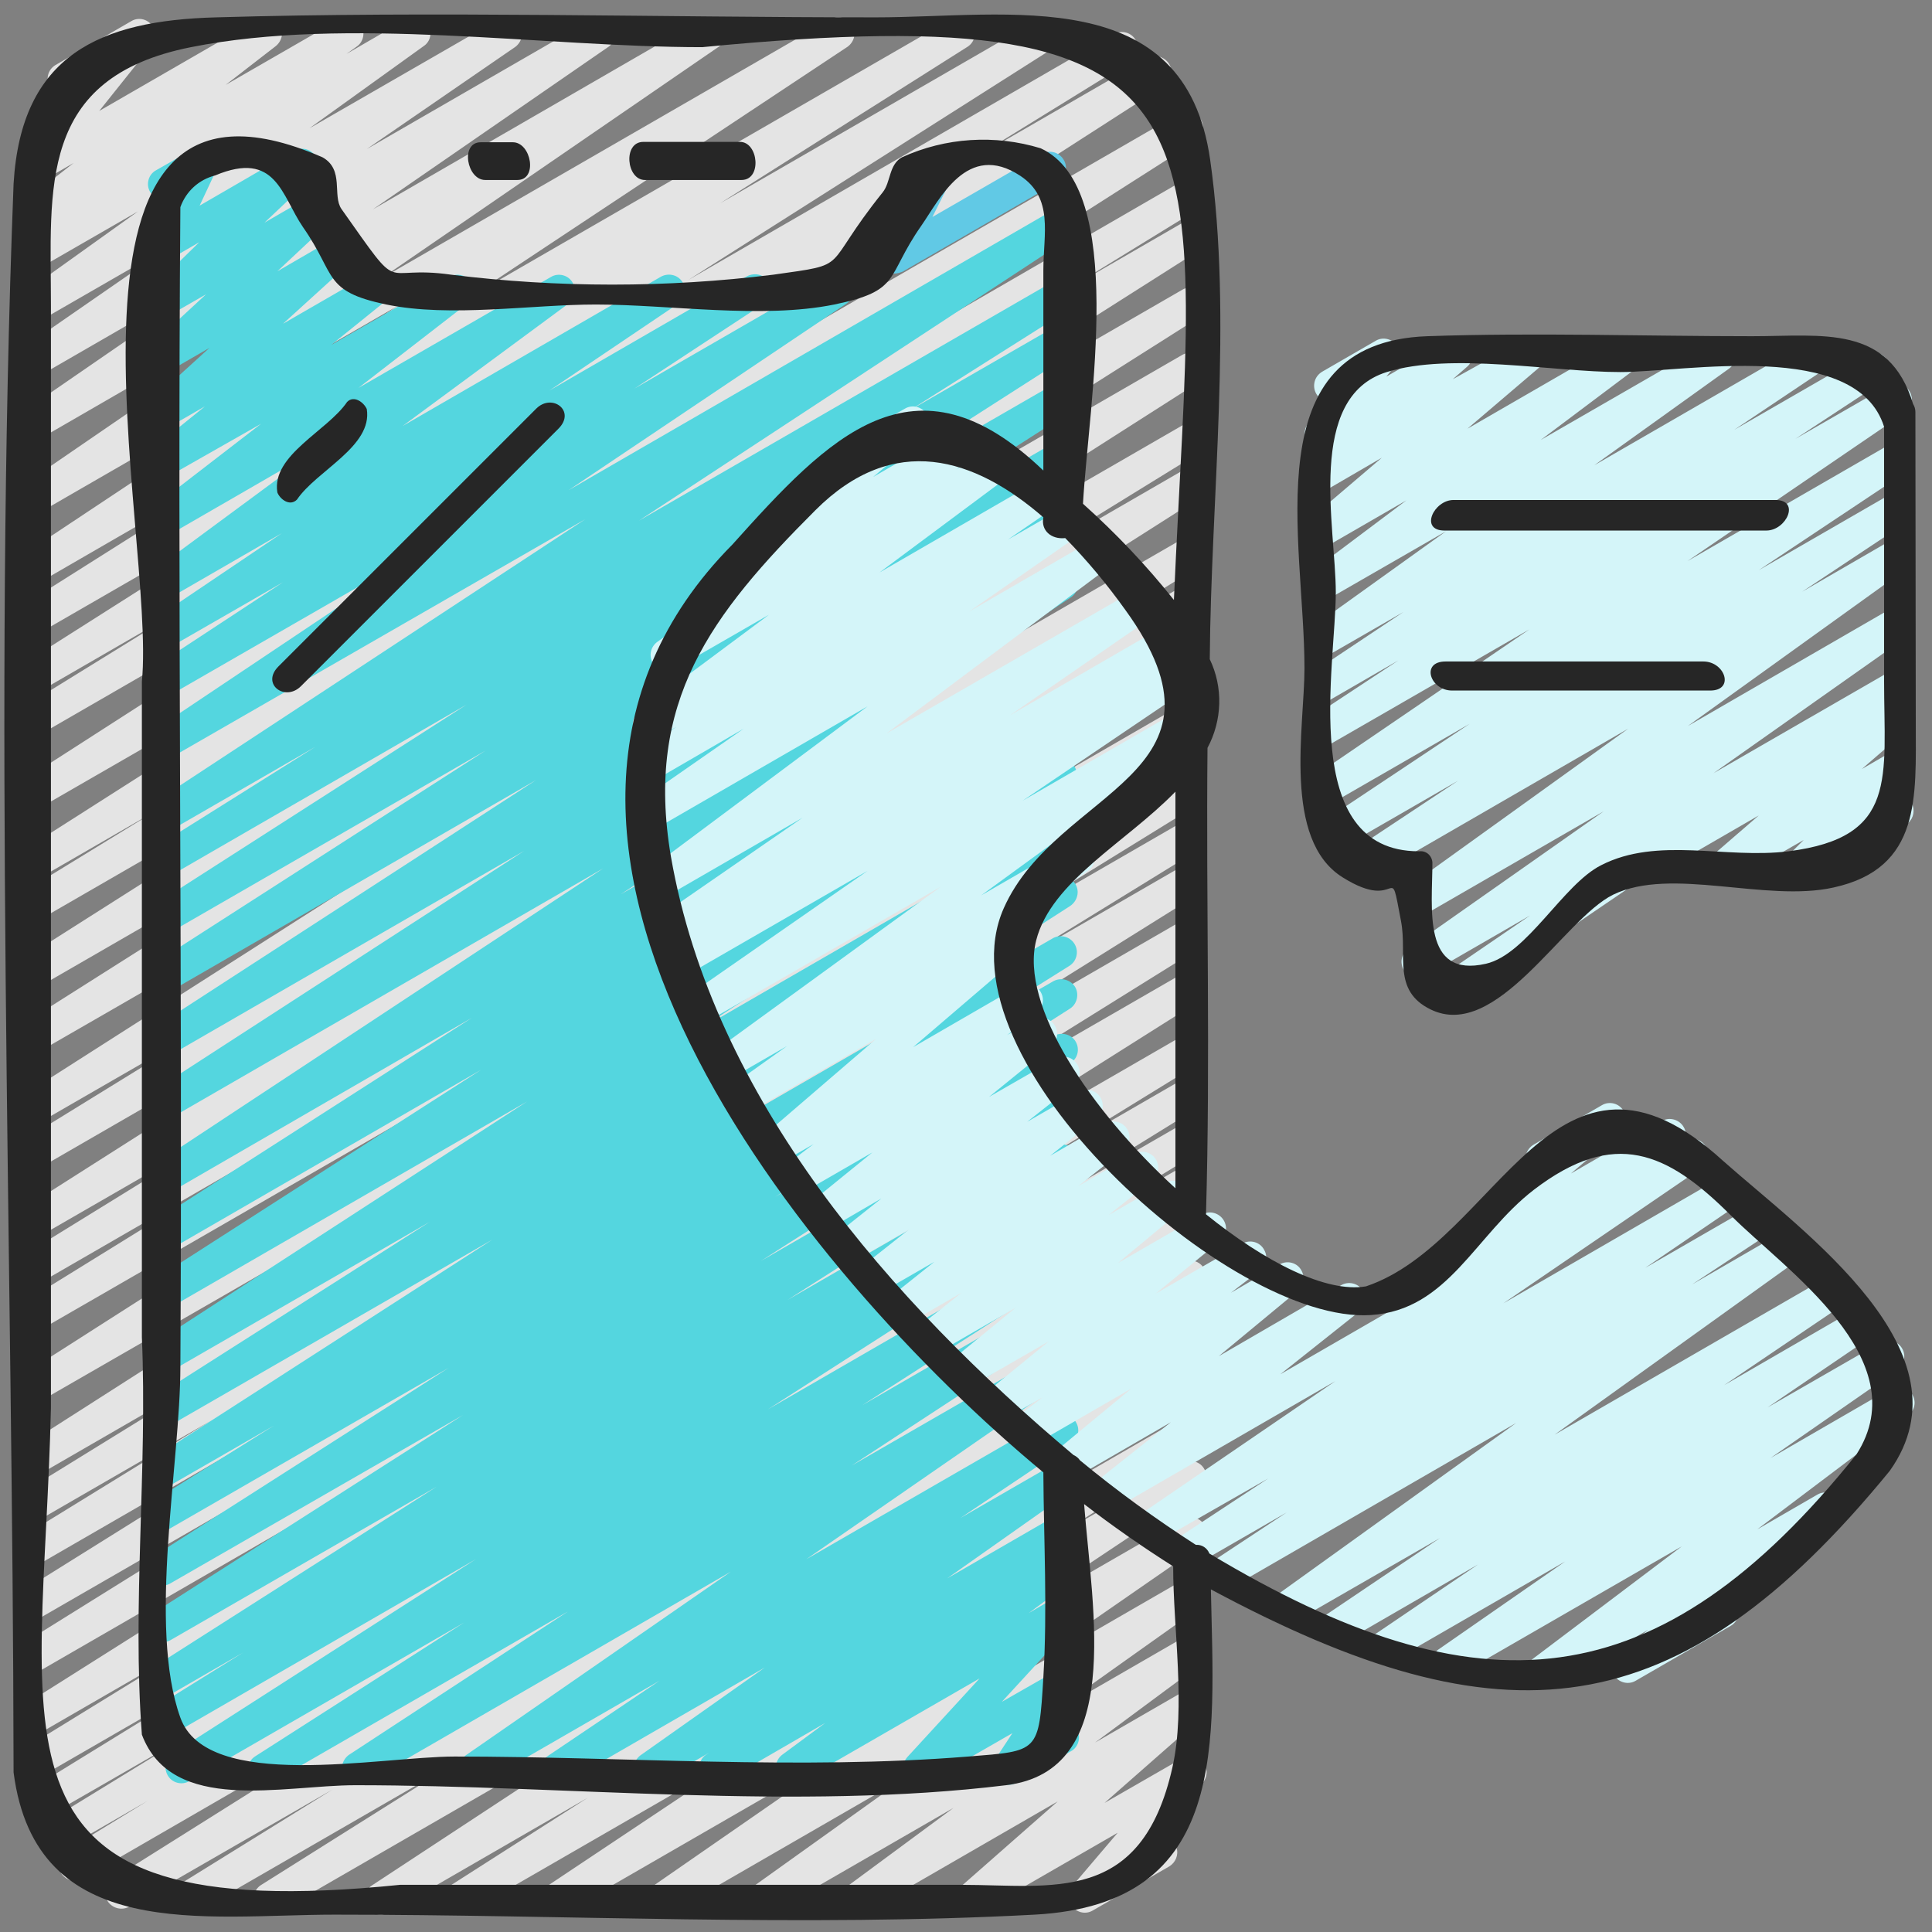 <?xml version="1.0" encoding="utf-8"?>
<!-- Generator: Adobe Illustrator 24.0.0, SVG Export Plug-In . SVG Version: 6.00 Build 0)  -->
<svg version="1.1" id="Icons" xmlns="http://www.w3.org/2000/svg" xmlns:xlink="http://www.w3.org/1999/xlink" x="0px" y="0px"
	 viewBox="0 0 512 512" style="enable-background:new 0 0 512 512;" xml:space="preserve">
<rect x="0" y="0" width="512" height="512" fill="#808080" stroke="none"/>
<style type="text/css">
	.st0{fill:#E4E4E4;}
	.st1{fill:#61C9E5;}
	.st2{fill:#54D6DF;}
	.st3{fill:#D4F5F9;}
	.st4{fill:#262626;}
</style>
<path class="st0" d="M121.8,507.5c-2.4,0-4.3-1.9-4.3-4.3c0-1.5,0.7-2.8,2-3.6l36.3-23.2L103,506.9c-2.1,1.1-4.7,0.4-5.8-1.7
	c-1-1.9-0.5-4.3,1.3-5.5l90.7-59.6L73.5,506.9c-2.1,1.1-4.7,0.3-5.8-1.8c-1-1.9-0.4-4.3,1.4-5.5l51.5-32.4l-68.8,39.7
	c-2.1,1.1-4.7,0.3-5.8-1.8c-1-1.9-0.4-4.3,1.4-5.6l40.8-25.3l-53.8,31c-2,1.2-4.6,0.6-5.9-1.4c-1.2-2-0.6-4.6,1.4-5.9l92.6-58.2
	L21.9,497.9c-2.1,1.1-4.7,0.4-5.8-1.7c-1.1-2-0.5-4.4,1.4-5.7l21.7-13.3l-23.2,13.4c-2,1.2-4.6,0.5-5.8-1.5c-1.2-2-0.5-4.6,1.5-5.8
	l37.5-23l-37,21.3c-2.1,1.1-4.7,0.2-5.7-1.9c-1-1.9-0.4-4.2,1.4-5.4L55.5,445l-44.5,25.7c-2.1,1.1-4.7,0.4-5.8-1.7
	c-1.1-2-0.5-4.4,1.4-5.7l46-28.3l-41.7,24.1c-2.1,1.2-4.7,0.4-5.8-1.6c-1.1-2-0.5-4.4,1.4-5.7L130,373.8L10.9,442.6
	c-2.1,1.1-4.7,0.4-5.8-1.7c-1.1-2-0.5-4.4,1.4-5.6l90.9-56.6l-86.5,49.9c-2.1,1.1-4.7,0.4-5.8-1.7c-1.1-2-0.5-4.4,1.4-5.6l97.5-60.9
	l-93.1,53.8c-2.1,1.1-4.7,0.3-5.8-1.8c-1-1.9-0.4-4.3,1.4-5.5l49.4-30.4l-45,26c-2,1.2-4.6,0.5-5.8-1.5c-1.2-2-0.5-4.6,1.5-5.8
	l57.2-35.3l-52.8,30.5c-2.1,1.1-4.7,0.3-5.8-1.7c-1-1.9-0.4-4.3,1.3-5.5l148.7-95.1L10.9,371.2c-2.1,1.1-4.7,0.4-5.8-1.6
	c-1.1-2-0.5-4.4,1.4-5.6l146.8-93.8L10.9,352.3c-2.1,1.1-4.7,0.4-5.8-1.7c-1.1-2-0.4-4.4,1.4-5.6l65-40.2l-60.6,35
	c-2.1,1.1-4.7,0.4-5.8-1.7c-1.1-2-0.4-4.4,1.4-5.6l63.7-39.3l-59.3,34.2c-2.1,1.1-4.7,0.4-5.8-1.7c-1-1.9-0.5-4.3,1.4-5.6l140-89.1
	L10.9,309.3c-2.1,1.1-4.7,0.4-5.8-1.7c-1.1-2-0.4-4.4,1.4-5.6l56.3-34.7l-52,30c-2.1,1.1-4.7,0.4-5.8-1.6c-1.1-2-0.5-4.4,1.4-5.6
	l146.1-93.3L10.9,278.4c-2.1,1.1-4.7,0.4-5.8-1.7c-1.1-1.9-0.5-4.4,1.4-5.6l131-83L10.9,261.2c-2.1,1.1-4.7,0.3-5.8-1.8
	c-1-1.9-0.4-4.3,1.4-5.5l135.7-86.2L10.9,243.5c-2.1,1.1-4.7,0.3-5.8-1.8c-1-1.9-0.4-4.3,1.4-5.5L41.1,215l-30.1,17.4
	c-2.1,1.1-4.7,0.4-5.8-1.7c-1-1.9-0.5-4.3,1.4-5.6l142.7-91L10.9,213.9c-2.1,1.1-4.7,0.4-5.8-1.7c-1.1-1.9-0.5-4.4,1.4-5.6
	l146.7-94.3L10.9,194.5c-2.1,1.1-4.7,0.4-5.8-1.7c-1.1-2-0.4-4.4,1.4-5.6l42.1-26L10.9,183c-2.1,1.1-4.7,0.3-5.8-1.8
	c-1-1.9-0.4-4.3,1.4-5.5l97.3-61.8l-92.9,53.6c-2,1.2-4.6,0.6-5.9-1.4s-0.6-4.6,1.4-5.9l0,0l65.7-41.5l-61.2,35.4
	c-2,1.2-4.6,0.5-5.8-1.6c-1.1-2-0.5-4.5,1.3-5.7l99.1-65.8l-94.6,54.6c-2.1,1.1-4.7,0.4-5.8-1.7c-1-1.9-0.5-4.3,1.2-5.5L96,66.9
	l-85.1,49.2c-2.1,1.2-4.7,0.4-5.8-1.6c-1.1-1.9-0.5-4.3,1.3-5.6l62.6-43.1l-58,33.5c-2.1,1.2-4.7,0.4-5.8-1.6
	C4,95.6,4.6,93.2,6.4,92l39.3-27.2l-34.7,20c-2,1.3-4.6,0.7-5.9-1.3c-1.3-2-0.7-4.6,1.3-5.9L36.6,56L10.9,70.8
	c-2,1.2-4.7,0.5-5.8-1.6c-1.1-1.9-0.6-4.3,1.3-5.6l3.8-2.6c-2.2,0.7-4.6-0.5-5.4-2.7c-0.6-1.7,0-3.6,1.4-4.7l13.3-10.4l-8.5,4.9
	c-2,1.2-4.7,0.5-5.8-1.6c-0.9-1.5-0.7-3.4,0.4-4.8l13.9-17.4l-0.6,0.4c-2.1,1.1-4.7,0.3-5.8-1.8c-1-2-0.4-4.4,1.5-5.6L34.8,5.6
	c2-1.2,4.6-0.5,5.8,1.6c0.9,1.5,0.7,3.4-0.4,4.8L26.3,29.4L68.4,5.1c2-1.2,4.7-0.4,5.8,1.6c1,1.8,0.6,4.1-1.1,5.5L59.8,22.5L90,5.1
	c2.1-1.1,4.7-0.4,5.8,1.7c1,1.9,0.5,4.3-1.2,5.5l-2.8,2l15.9-9.2c2.1-1.2,4.7-0.4,5.8,1.6c1.1,1.9,0.6,4.3-1.2,5.5L82,34l50-28.8
	c2.1-1.1,4.7-0.3,5.8,1.8c1,1.8,0.5,4.1-1.2,5.4L97.2,39.5l59.6-34.4c2.1-1.1,4.7-0.4,5.8,1.7c1,1.9,0.5,4.2-1.2,5.5L98.8,55.5
	L186,5.1c2.1-1.1,4.7-0.4,5.8,1.7c1,1.9,0.5,4.3-1.2,5.5l-89.7,61.6L220.1,5.1c2.1-1.1,4.7-0.4,5.8,1.7c1.1,1.9,0.5,4.3-1.3,5.6
	l-99.1,65.7l126.5-73c2.1-1.1,4.7-0.4,5.8,1.7c1.1,1.9,0.5,4.4-1.4,5.6l-65.6,41.5l84.5-48.8c2.1-1.1,4.7-0.4,5.8,1.7
	c1,1.9,0.5,4.3-1.4,5.6l-97.3,61.8L295.2,9c2.1-1.1,4.7-0.4,5.8,1.7c1.1,2,0.4,4.4-1.4,5.6l-42.3,26.1l46.6-26.9
	c2-1.2,4.6-0.6,5.9,1.4s0.6,4.6-1.4,5.9l0,0l-146.6,94.3l150.5-86.9c2-1.2,4.6-0.6,5.9,1.4c1.2,2,0.6,4.6-1.4,5.9l-142.6,91
	L313.3,48c2.1-1.1,4.7-0.3,5.8,1.8c1,1.9,0.4,4.3-1.4,5.5l-34.5,21.2l30.1-17.4c2.1-1.1,4.7-0.3,5.8,1.8c1,1.9,0.4,4.3-1.4,5.5
	l-135.7,86.2l131.3-75.8c2-1.2,4.6-0.6,5.9,1.4c1.2,2,0.6,4.6-1.4,5.9l-131,83l126.6-73.1c2.1-1.1,4.7-0.4,5.8,1.6
	c1.1,2,0.5,4.4-1.4,5.6l-146.1,93.3l141.7-81.8c2.1-1.1,4.7-0.4,5.8,1.7c1.1,2,0.4,4.4-1.4,5.6l-56.3,34.7l51.9-30
	c2.1-1.1,4.7-0.4,5.8,1.7c1,1.9,0.5,4.3-1.4,5.6l-140,89.1l135.6-78.3c2.1-1.1,4.7-0.4,5.8,1.7c1.1,2,0.4,4.4-1.4,5.6L254,189.6
	l59.3-34.2c2.1-1.1,4.7-0.4,5.8,1.7c1.1,2,0.4,4.4-1.4,5.6l-65,40.2l60.6-35c2.1-1.1,4.7-0.3,5.8,1.7c1,1.9,0.4,4.3-1.3,5.5
	L171,268.9l142.3-82.2c2.1-1.1,4.7-0.3,5.8,1.7c1,1.9,0.4,4.3-1.3,5.5l-148.7,95.1l144.3-83.3c2.1-1.1,4.7-0.4,5.8,1.7
	c1.1,2,0.4,4.4-1.4,5.6l-57.2,35.3l52.8-30.5c2.1-1.1,4.7-0.3,5.8,1.8c1,1.9,0.4,4.3-1.4,5.5l-49.4,30.4l45-26
	c2.1-1.1,4.7-0.3,5.8,1.8c1,1.9,0.4,4.3-1.4,5.5l-97.5,60.9l93.1-53.8c2-1.2,4.6-0.6,5.9,1.5c1.2,2,0.6,4.6-1.5,5.9l-90.9,56.6
	l86.5-49.9c2.1-1.1,4.7-0.3,5.8,1.8c1,1.9,0.4,4.3-1.4,5.5l-123.5,78l119.1-68.8c2.1-1.1,4.7-0.3,5.8,1.8c1,1.9,0.4,4.3-1.4,5.5
	l-46,28.3l41.7-24.1c2.1-1.1,4.7-0.3,5.8,1.8c1,1.9,0.4,4.3-1.4,5.5L270,322.9l43.3-25c2.1-1.1,4.7-0.4,5.8,1.7
	c1.1,2,0.5,4.4-1.4,5.7l-37.5,23l33.1-19.1c2.1-1.1,4.7-0.4,5.8,1.7c1.1,2,0.5,4.4-1.4,5.7l-22,13.5l17.6-10.1
	c2.1-1.1,4.7-0.3,5.8,1.8c1,1.9,0.4,4.3-1.4,5.5l-92.5,58.1l88.1-50.8c2.1-1.2,4.7-0.4,5.8,1.6c1.1,2,0.5,4.5-1.4,5.7l-40.9,25.4
	l36.5-21.1c2.1-1.1,4.7-0.3,5.8,1.8c1,1.9,0.4,4.3-1.4,5.5l-51.5,32.4l47.1-27.2c2.1-1.1,4.7-0.4,5.8,1.7c1,1.9,0.5,4.3-1.3,5.5
	l-90.7,59.6l86.2-49.8c2.1-1.1,4.7-0.3,5.8,1.7c1,1.9,0.4,4.3-1.3,5.5l-36.2,23.2l31.8-18.4c2.1-1.1,4.7-0.4,5.8,1.7
	c1,1.9,0.5,4.3-1.3,5.5l-56.7,37.8l52.2-30.1c2.1-1.1,4.7-0.4,5.8,1.6c1.1,1.9,0.5,4.3-1.2,5.6l-55,38.1l50.4-29.1
	c2-1.2,4.7-0.5,5.8,1.6c1.1,1.9,0.6,4.3-1.2,5.6L277.2,455l36.2-20.9c2-1.2,4.7-0.5,5.8,1.6c1.1,1.9,0.6,4.3-1.2,5.5l-27.8,20.6
	l23.2-13.4c2-1.2,4.7-0.5,5.8,1.6c1,1.8,0.6,4-0.9,5.3l-25.6,22.5l20.7-11.9c2-1.2,4.6-0.5,5.8,1.6c0.9,1.6,0.7,3.5-0.4,4.9
	l-12.3,14.4c2.3-0.7,4.6,0.6,5.3,2.9c0.6,1.9-0.3,3.9-1.9,4.9l-20.3,11.7c-2,1.2-4.6,0.5-5.8-1.6c-0.9-1.6-0.7-3.5,0.4-4.9l12-14.1
	l-36.6,21.1c-2,1.2-4.7,0.5-5.8-1.6c-1-1.8-0.6-4,0.9-5.3l25.6-22.5l-50.9,29.4c-2,1.2-4.7,0.5-5.8-1.6c-1.1-1.9-0.6-4.3,1.2-5.5
	l27.9-20.6l-48,27.7c-2.1,1.1-4.7,0.4-5.8-1.7c-1-1.9-0.5-4.2,1.2-5.5l40.7-29.1l-62.7,36.2c-2.1,1.1-4.7,0.4-5.8-1.6
	c-1.1-1.9-0.5-4.3,1.2-5.6l55-38.1l-78.5,45.3c-2.1,1.1-4.7,0.4-5.8-1.7c-1-1.9-0.5-4.3,1.3-5.5l56.7-37.8l-78,45
	C123.3,507.3,122.6,507.5,121.8,507.5z"/>
<path class="st1" d="M236.9,72.5c-2.4,0-4.3-1.9-4.3-4.3c0-0.7,0.2-1.3,0.5-1.9l6.7-13.4c-1.5-0.1-3-0.9-3.8-2.1
	c-1.2-2-0.5-4.6,1.6-5.8l9.9-5.7c2-1.2,4.6-0.5,5.8,1.5c0.7,1.3,0.8,2.8,0.1,4.1l-6.3,12.6l28.8-16.6c2-1.3,4.6-0.7,5.9,1.3
	c1.3,2,0.7,4.6-1.3,5.9c-0.1,0.1-0.2,0.1-0.3,0.2l-41,23.7C238.4,72.3,237.7,72.5,236.9,72.5z"/>
<path class="st2" d="M70,473.3c-2.4,0-4.3-1.9-4.3-4.3c0-1.5,0.7-2.8,2-3.6l55.3-35.4l-72.8,42c-2,1.2-4.7,0.5-5.8-1.6
	c-1.1-2-0.5-4.4,1.4-5.7l80.3-51.5L45.1,460c-2.1,1.1-4.7,0.4-5.8-1.7c-1.1-2-0.5-4.4,1.4-5.6l23.8-14.8l-19.4,11.2
	c-2,1.2-4.7,0.5-5.8-1.6c-1.1-2-0.5-4.5,1.4-5.7l75-47.8l-70.6,40.7c-2.1,1.1-4.7,0.3-5.8-1.7c-1-1.9-0.4-4.3,1.3-5.5l82.1-52.5
	L45,419.7c-2.1,1.1-4.7,0.4-5.8-1.6c-1.1-2-0.5-4.4,1.4-5.6l78.3-50L45,405.1c-2.1,1.1-4.7,0.4-5.8-1.7c-1.1-2-0.5-4.4,1.4-5.6
	l32-20l-27.6,15.9c-2,1.2-4.6,0.5-5.8-1.5c-1.2-2-0.5-4.5,1.4-5.8l89.9-57.9l-85.5,49.3c-2.1,1.1-4.7,0.4-5.8-1.7
	c-1-1.9-0.5-4.3,1.4-5.6l73.3-46.7l-68.8,39.7c-2.1,1.1-4.7,0.4-5.8-1.7c-1-1.9-0.5-4.3,1.3-5.6l99.1-64.3l-94.7,54.7
	c-2,1.2-4.6,0.5-5.8-1.5c-1.2-2-0.5-4.5,1.4-5.8l86.9-55.8l-82.4,47.6c-2.1,1.1-4.7,0.3-5.8-1.7c-1-1.9-0.4-4.3,1.3-5.5l84.5-54.2
	L45.1,316c-2.1,1.1-4.7,0.3-5.8-1.7c-1-1.9-0.5-4.3,1.3-5.5l119.3-78.7L45.1,296.4c-2,1.2-4.7,0.5-5.8-1.6c-1.1-2-0.5-4.4,1.4-5.7
	l98.2-63.6l-93.7,54.1c-2.1,1.1-4.7,0.4-5.8-1.6c-1.1-1.9-0.5-4.4,1.4-5.6l101.3-65.7l-96.8,55.9c-2,1.2-4.6,0.5-5.8-1.5
	c-1.2-2-0.5-4.5,1.4-5.8l87.8-56.4l-83.4,48.1c-2.1,1.1-4.7,0.4-5.8-1.6c-1.1-2-0.5-4.4,1.4-5.6l82.8-53.1l-78.4,45.3
	c-2.1,1.1-4.7,0.4-5.8-1.7c-1.1-1.9-0.4-4.4,1.4-5.6l42.7-26.8l-38.3,22.1c-2,1.2-4.7,0.4-5.8-1.6c-1.1-1.9-0.5-4.4,1.3-5.7
	l114.3-75.1L45.1,200.9c-2.1,1.2-4.7,0.4-5.8-1.6c-1.1-1.9-0.5-4.4,1.3-5.6l73.8-49.4l-69.3,39.9c-2,1.2-4.7,0.4-5.8-1.6
	c-1.1-1.9-0.5-4.4,1.3-5.7L75,154.3l-29.9,17.2c-2,1.2-4.7,0.5-5.8-1.6c-1.1-1.9-0.5-4.4,1.3-5.6l34.1-23l-29.6,17.1
	c-2,1.2-4.7,0.5-5.8-1.6c-1.1-1.9-0.6-4.3,1.2-5.5l43.9-32.4l-39.3,22.7c-2,1.2-4.7,0.5-5.8-1.6c-1-1.8-0.6-4.2,1.1-5.5l28.8-22.2
	L45.1,126c-2,1.2-4.7,0.5-5.8-1.6c-1-1.8-0.6-4.1,1-5.4l14-11.3l-9.2,5.3c-2.1,1.1-4.7,0.4-5.8-1.7c-0.9-1.7-0.6-3.8,0.8-5.1
	l15.4-14l-10.4,6c-2,1.2-4.6,0.5-5.8-1.5c-1-1.7-0.7-3.9,0.8-5.3l14.5-13.4l-9.4,5.4c-2,1.2-4.7,0.5-5.8-1.6c-1-1.7-0.7-3.8,0.7-5.2
	l12.7-12.4l-7.6,4.4c-2,1.2-4.7,0.4-5.8-1.6c-0.7-1.2-0.7-2.7-0.2-3.9l4.8-10.1c-1.7,0.2-3.3-0.6-4.2-2.1c-1.2-2-0.5-4.7,1.6-5.8
	c0,0,0,0,0,0l10-5.7c2-1.2,4.7-0.5,5.8,1.6c0.7,1.2,0.7,2.7,0.2,3.9l-4.5,9.6l25-14.5c2-1.2,4.7-0.5,5.8,1.6c1,1.7,0.7,3.8-0.7,5.2
	L70.1,59l12.8-7.4c2-1.2,4.6-0.5,5.8,1.5c1,1.7,0.7,3.9-0.8,5.3L73.5,71.9l11.9-6.9c2.1-1.1,4.7-0.4,5.8,1.7
	c0.9,1.7,0.6,3.8-0.8,5.1l-15.4,14l22-12.7c2.1-1.2,4.7-0.4,5.8,1.6c1,1.8,0.6,4.1-1,5.4l-14,11.3l31.3-18c2-1.2,4.7-0.5,5.8,1.6
	c1,1.8,0.6,4.2-1.1,5.5l-28.8,22.3L146,73.4c2-1.2,4.7-0.5,5.8,1.6c1.1,1.9,0.6,4.3-1.2,5.5l-43.9,32.4l68.5-39.6
	c2.1-1.1,4.7-0.4,5.8,1.7c1,1.9,0.5,4.3-1.3,5.5l-34.1,23l52.4-30.3c2.1-1.1,4.7-0.4,5.8,1.7c1,1.9,0.5,4.3-1.3,5.5l-34.4,22.6
	l51.8-29.9c2.1-1.1,4.7-0.4,5.8,1.7c1.1,1.9,0.5,4.3-1.3,5.6l-73.7,49.5l128.5-74.3c2-1.2,4.7-0.4,5.8,1.6c1.1,1.9,0.5,4.4-1.3,5.7
	l-114.4,75.1l110-63.5c2.1-1.1,4.7-0.4,5.8,1.7c1.1,1.9,0.4,4.4-1.4,5.6L241,108.8l38.2-22c2.1-1.1,4.7-0.3,5.8,1.7
	c1,1.9,0.4,4.3-1.3,5.5l-82.9,53.1l78.5-45.3c2.1-1.1,4.7-0.4,5.8,1.7c1.1,1.9,0.5,4.4-1.4,5.6l-87.9,56.4l83.4-48.1
	c2.1-1.1,4.7-0.3,5.8,1.7c1,1.9,0.5,4.3-1.3,5.5l-101.2,65.7l96.7-55.9c2.1-1.1,4.7-0.4,5.8,1.7c1,1.9,0.5,4.3-1.3,5.6l-98.2,63.6
	l93.8-54.2c2.1-1.2,4.7-0.4,5.8,1.6c1.1,1.9,0.5,4.4-1.3,5.6l-119.3,78.7L279.2,171c2.1-1.1,4.7-0.4,5.8,1.6c1.1,2,0.5,4.4-1.4,5.6
	l-84.4,54.1l79.9-46.1c2-1.2,4.6-0.5,5.8,1.5c1.2,2,0.5,4.5-1.4,5.8l-86.9,55.8l82.5-47.6c2.1-1.1,4.7-0.4,5.8,1.7
	c1,1.9,0.5,4.3-1.3,5.6l-99.1,64.3l94.7-54.7c2-1.2,4.7-0.5,5.8,1.6c1.1,2,0.5,4.5-1.4,5.7l-73.1,46.6l68.7-39.7
	c2-1.2,4.6-0.5,5.8,1.5c1.2,2,0.5,4.5-1.4,5.8l-90,57.9l85.5-49.4c2.1-1.1,4.7-0.3,5.8,1.8c1,1.9,0.4,4.3-1.4,5.5l-31.9,20
	l27.6-15.9c2.1-1.1,4.7-0.3,5.8,1.7c1,1.9,0.4,4.3-1.3,5.5l-78.3,50l73.9-42.7c2.1-1.1,4.7-0.4,5.8,1.6c1.1,2,0.5,4.4-1.4,5.6
	l-82.1,52.5l77.7-44.8c2-1.2,4.7-0.5,5.8,1.6c1.1,2,0.5,4.5-1.4,5.7l-75,47.8l70.6-40.7c2.1-1.1,4.7-0.4,5.8,1.7
	c1.1,2,0.5,4.4-1.4,5.6l-23.8,14.8l19.4-11.2c2-1.2,4.6-0.5,5.8,1.5c1.2,2,0.5,4.5-1.4,5.8l-80.2,51.5l75.8-43.8
	c2.1-1.1,4.7-0.3,5.8,1.7c1,1.9,0.4,4.3-1.3,5.5l-55.3,35.5l50.9-29.4c2.1-1.1,4.7-0.4,5.8,1.7c1.1,1.9,0.5,4.3-1.3,5.6l-58.2,38.1
	l53.8-31c2-1.2,4.6-0.5,5.8,1.5c1.1,1.9,0.6,4.4-1.3,5.7l-70.3,48.6l65.7-37.9c2.1-1.1,4.7-0.4,5.8,1.7c1.1,1.9,0.5,4.3-1.3,5.6
	l-29.4,19.7l24.8-14.3c2.1-1.2,4.7-0.4,5.8,1.6c1.1,1.9,0.5,4.3-1.2,5.5l-32.9,23.2l28.4-16.4c2.1-1.1,4.7-0.4,5.8,1.7
	c1.1,1.9,0.5,4.3-1.3,5.6l-3.3,2.2c2.3-0.5,4.6,1,5.1,3.3c0.3,1.6-0.3,3.3-1.6,4.3l-11.5,8.5l6.8-4c2-1.2,4.7-0.4,5.8,1.6
	c0.9,1.6,0.7,3.6-0.5,5l-19.2,20.9l14-8c2-1.2,4.6-0.5,5.8,1.6c0.8,1.4,0.8,3.1-0.1,4.5l-4.7,7.2c2.3-0.6,4.6,0.7,5.3,3
	c0.5,1.9-0.3,3.9-2,4.8l-14.4,8.3c-2,1.2-4.6,0.5-5.8-1.6c-0.8-1.4-0.8-3.1,0.1-4.5l4.6-7l-22.6,13c-2,1.2-4.7,0.5-5.8-1.6
	c-0.9-1.6-0.7-3.6,0.5-5l19.2-20.9l-47.7,27.5c-2.1,1.1-4.7,0.4-5.8-1.7c-1-1.9-0.5-4.2,1.1-5.5l11.5-8.5l-27.1,15.7
	c-2.1,1.1-4.7,0.4-5.8-1.7c-1-1.9-0.5-4.3,1.2-5.5l0.9-0.6l-13.6,7.9c-2.1,1.1-4.7,0.4-5.8-1.7c-1-1.9-0.5-4.2,1.2-5.5l33-23.3
	l-52.8,30.5c-2,1.2-4.7,0.5-5.8-1.6c-1.1-1.9-0.5-4.4,1.3-5.6l29.4-19.8l-46.8,27c-2.1,1.1-4.7,0.4-5.8-1.6
	c-1.1-1.9-0.5-4.3,1.2-5.6l70.3-48.7l-96.8,55.9c-2.1,1.1-4.7,0.3-5.8-1.8c-1-1.9-0.4-4.2,1.3-5.5l58.2-38.1l-78.5,45.3
	C71.5,473.1,70.7,473.3,70,473.3z"/>
<path class="st3" d="M377.2,342.8c-2.4,0-4.3-1.9-4.3-4.3c0-1.3,0.6-2.5,1.5-3.3l30.6-25.9l-0.1-0.2c-1.2-2-0.5-4.6,1.6-5.8l18-10.4
	c2-1.2,4.7-0.5,5.8,1.6c1,1.8,0.6,4-0.9,5.4l-13.1,11.1l24.1-13.9c2-1.2,4.7-0.4,5.8,1.6c1.2,2,0.5,4.6-1.6,5.8l-65.4,37.7
	C378.7,342.7,378,342.8,377.2,342.8z"/>
<path class="st3" d="M408.3,447.7c-2.4,0-4.3-1.9-4.3-4.3c0-1.3,0.6-2.6,1.7-3.4l40-30.2l-60,34.6c-2.1,1.1-4.7,0.4-5.8-1.6
	c-1.1-1.9-0.5-4.3,1.2-5.6l33.7-23.4l-45.9,26.5c-2,1.2-4.7,0.5-5.8-1.6c-1.1-1.9-0.5-4.4,1.3-5.6l27.3-18.5l-36.3,21
	c-2.1,1.1-4.7,0.4-5.8-1.7c-1.1-1.9-0.5-4.3,1.3-5.6l30.7-20.7l-38.9,22.4c-2.1,1.2-4.7,0.4-5.8-1.6c-1.1-1.9-0.5-4.2,1.2-5.5
	l63.7-45.8l-76.3,44.1c-2.1,1.1-4.7,0.4-5.8-1.7c-1-1.9-0.5-4.3,1.3-5.5l20-13.2l-25.3,14.6c-2.1,1.2-4.7,0.4-5.8-1.6
	c-1.1-1.9-0.5-4.4,1.3-5.6l24.9-16.4L306,409c-2,1.2-4.6,0.5-5.8-1.5c-1.1-1.9-0.6-4.4,1.3-5.7l52.4-35.8l-59.7,34.5
	c-2,1.2-4.6,0.5-5.8-1.5c-1.1-1.8-0.6-4.2,1-5.5l20.9-16.6l-26.6,15.4c-2.1,1.2-4.7,0.4-5.8-1.6c-1-1.8-0.6-4,1-5.4l20.9-17.3
	l-26.5,15.3c-2,1.2-4.7,0.5-5.8-1.6c-1.1-1.9-0.6-4.2,1.1-5.5l7.7-5.9l-10.6,6.1c-2,1.2-4.6,0.5-5.8-1.5c-1.1-1.8-0.6-4.1,1-5.5
	l17-13.9l-21.2,12.2c-2,1.2-4.7,0.5-5.8-1.6c-1-1.8-0.6-4.1,1-5.4l17.2-14.1l-21.1,12.2c-2.1,1.2-4.7,0.4-5.8-1.6
	c-1-1.8-0.6-4.1,1-5.4l11.6-9.2l-14.3,8.3c-2,1.2-4.7,0.5-5.8-1.6c-1-1.8-0.6-4.1,1-5.4l11.9-9.5l-14.4,8.3c-2,1.2-4.6,0.5-5.8-1.5
	c-1.1-1.8-0.6-4.2,1-5.5l12.5-9.9l-14.7,8.5c-2,1.2-4.6,0.5-5.8-1.5c-1.1-1.8-0.6-4.2,1-5.5l12.2-9.7l-14.1,8.2
	c-2.1,1.2-4.7,0.4-5.8-1.6c-1-1.8-0.6-4.1,1-5.4l16.5-13.4l-18.7,10.8c-2,1.2-4.7,0.5-5.8-1.6c-1.1-1.9-0.6-4.2,1.1-5.5l7.8-5.9
	l-8.5,4.9c-2,1.2-4.7,0.5-5.8-1.6c-1-1.8-0.6-4,0.9-5.4l30-25.8l-33.2,19.2c-2,1.2-4.7,0.5-5.8-1.6c-1.1-1.9-0.6-4.3,1.2-5.6
	l14.2-10.1l-14.4,8.3c-2,1.2-4.7,0.4-5.8-1.6c-1.1-1.9-0.6-4.3,1.2-5.5l59.7-43.4l-62,35.8c-2.1,1.1-4.7,0.4-5.8-1.6
	c-1.1-1.9-0.5-4.3,1.2-5.6l47.2-32.8l-47.5,27.4c-2,1.2-4.6,0.6-5.9-1.4c-1.2-2-0.6-4.6,1.4-5.9l1.6-1c-2.2,0.9-4.7,0-5.6-2.2
	c-0.8-1.8-0.2-3.9,1.3-5.1l37.5-25.9l-36,20.8c-2,1.2-4.7,0.5-5.8-1.6c-1.1-1.9-0.6-4.3,1.1-5.5l57.9-43.2l-55.9,32.3
	c-2,1.2-4.7,0.5-5.8-1.6c-1.1-1.9-0.6-4.3,1.3-5.6l27.6-19.2l-23.6,13.7c-2,1.2-4.6,0.5-5.8-1.5c-1.1-1.9-0.6-4.4,1.3-5.7l10.3-7
	l-5.2,3c-2,1.2-4.6,0.5-5.8-1.5c-1.1-1.9-0.6-4.3,1.1-5.6l34.4-25.6l-25,14.4c-2,1.2-4.7,0.5-5.8-1.6c-1.1-1.9-0.6-4.3,1.2-5.6
	l17.1-12.1c-2.3-0.5-3.7-2.8-3.2-5.1c0.2-0.9,0.7-1.7,1.4-2.3l30.9-26.1l-0.1-0.1c-1.2-2-0.5-4.6,1.6-5.8l17.9-10.3
	c2-1.2,4.6-0.5,5.8,1.5c1,1.8,0.6,4.1-0.9,5.4l-13.3,11.2l24.2-14c2-1.2,4.7-0.5,5.8,1.6c1.1,1.9,0.6,4.3-1.2,5.6l-6.8,4.8l9.4-5.4
	c2-1.2,4.6-0.5,5.8,1.5c1.1,1.9,0.6,4.3-1.1,5.6l-34.4,25.6l39.6-22.9c2-1.2,4.6-0.6,5.9,1.4c1.2,2,0.6,4.5-1.3,5.8l-10.2,7
	l12.7-7.3c2.1-1.1,4.7-0.4,5.8,1.7c1,1.9,0.5,4.3-1.2,5.5l-27.6,19.2l31.3-18.1c2-1.2,4.7-0.5,5.8,1.6c1.1,1.9,0.6,4.3-1.1,5.5
	l-57.9,43.3l65.7-37.9c2.1-1.2,4.7-0.4,5.8,1.6c1.1,1.9,0.5,4.3-1.3,5.6l-37.5,25.9l41.8-24.2c2-1.2,4.6-0.6,5.9,1.4
	c1.2,2,0.6,4.6-1.4,5.9l0,0l-1.4,0.9l1.8-1c2.1-1.1,4.7-0.4,5.8,1.6c1.1,1.9,0.5,4.3-1.2,5.6L271,212.2l44.1-25.5
	c2-1.2,4.7-0.4,5.8,1.6c1.1,1.9,0.6,4.3-1.2,5.5L260,237.3l23.7-13.7c2-1.2,4.7-0.5,5.8,1.6c1.1,1.9,0.6,4.3-1.2,5.6l-19.1,13.5l0,0
	c2.4,0,4.3,1.9,4.3,4.3c0,1.2-0.5,2.4-1.5,3.2l-30,25.7l28-16.2c2-1.2,4.7-0.5,5.8,1.6c1.1,1.9,0.6,4.2-1.1,5.5l-7.8,5.9l6.9-4
	c2.1-1.2,4.7-0.4,5.8,1.6c1,1.8,0.6,4.1-1,5.4l-16.5,13.4l17.6-10.1c2-1.2,4.6-0.5,5.8,1.5c1.1,1.8,0.6,4.2-1,5.5l-12.3,9.7
	l13.7-7.9c2-1.2,4.7-0.5,5.8,1.6c1,1.8,0.6,4.1-1,5.4l-12.4,9.9l14.7-8.5c2-1.2,4.7-0.5,5.8,1.6c1,1.8,0.6,4.1-1,5.4l-12,9.5
	l14.8-8.5c2.1-1.2,4.7-0.4,5.8,1.6c1,1.8,0.6,4.1-1,5.4l-11.6,9.2l14.8-8.5c2-1.2,4.7-0.5,5.8,1.6c1,1.8,0.6,4.1-1,5.4l-17.1,14.2
	l22.2-12.8c2-1.2,4.6-0.5,5.8,1.5c1.1,1.8,0.7,4.2-1,5.5l-17,13.9l22.9-13.2c2-1.2,4.7-0.5,5.8,1.6c1.1,1.9,0.6,4.2-1.1,5.5
	l-7.7,5.9l12.9-7.5c2-1.2,4.7-0.5,5.8,1.6c1,1.8,0.6,4.1-1,5.4l-20.9,17.3l32.4-18.8c1.9-1.1,4.4-0.6,5.7,1.3
	c1.3,1.8,0.9,4.3-0.9,5.7l-20.9,16.6l107-61.8c2-1.2,4.6-0.5,5.8,1.5c1.1,1.9,0.6,4.4-1.3,5.7l-52.4,35.8l57.6-33.3
	c2.1-1.2,4.7-0.4,5.8,1.6c1.1,1.9,0.5,4.4-1.3,5.6L436,336l27.9-16.1c2-1.2,4.6-0.6,5.9,1.5c1.2,2,0.6,4.6-1.4,5.8l-20,13.2
	l22.8-13.2c2-1.2,4.6-0.5,5.8,1.6c1.1,1.9,0.6,4.3-1.2,5.6L412,380.2l71-41c2-1.2,4.7-0.5,5.8,1.6c1.1,1.9,0.5,4.4-1.3,5.6
	l-30.6,20.7l34.2-19.8c2-1.2,4.7-0.5,5.8,1.6c1.1,1.9,0.5,4.4-1.3,5.6L468.4,373l29.9-17.2c2.1-1.1,4.7-0.4,5.8,1.6
	c1.1,1.9,0.5,4.3-1.2,5.6l-33.7,23.4L501,368c2-1.2,4.7-0.5,5.8,1.6c1.1,1.9,0.6,4.2-1.1,5.5l-40,30.2l15.9-9.2
	c2-1.2,4.6-0.5,5.8,1.6c1.1,1.8,0.6,4.1-1,5.5l-26.6,21.3c0.1,0.2,0.3,0.4,0.4,0.6c1.2,2,0.5,4.6-1.6,5.8l-25.1,14.5
	c-2,1.2-4.6,0.5-5.8-1.5c-1.1-1.8-0.6-4.2,1-5.5l8.1-6.5l-26.5,15.4C409.8,447.5,409,447.7,408.3,447.7z"/>
<path class="st3" d="M433.2,234.5c-2.4,0-4.3-1.9-4.3-4.3c0-1.5,0.8-2.9,2.1-3.7l70-40.4c2.1-1.2,4.7-0.4,5.8,1.6
	c1,1.8,0.6,4-0.9,5.3l-12.5,10.8l7.6-4.4c2-1.2,4.7-0.5,5.8,1.6c0.9,1.7,0.7,3.7-0.7,5.1l-4.6,4.7c2.2-0.8,4.7,0.5,5.4,2.7
	c0.6,1.9-0.1,4-1.8,5l-26.5,15.3c-2,1.2-4.7,0.5-5.8-1.6c-1-1.7-0.7-3.8,0.7-5.1l4.5-4.5l-19.5,11.2c-2.1,1.2-4.7,0.4-5.8-1.6
	c-1-1.8-0.6-4,0.9-5.3l12.5-10.8l-30.8,17.8C434.8,234.2,434,234.5,433.2,234.5z"/>
<path class="st3" d="M382.3,267.9c-2.4,0-4.3-1.9-4.3-4.3c0-1.4,0.7-2.7,1.9-3.5l25.6-17.5l-27.7,16c-2,1.2-4.7,0.5-5.8-1.6
	c-1.1-1.9-0.6-4.3,1.2-5.6L425,215l-47.3,27.3c-2,1.2-4.6,0.5-5.8-1.6c-1.1-1.9-0.6-4.3,1.2-5.6l58.4-42L363,232.7
	c-2,1.2-4.6,0.5-5.8-1.6c-1.1-2-0.5-4.5,1.3-5.7l27.9-18.5l-31.9,18.4c-2.1,1.1-4.7,0.4-5.8-1.7c-1-1.9-0.5-4.3,1.3-5.5l39.5-26.3
	l-37.3,21.5c-2.1,1.1-4.7,0.4-5.8-1.7c-1-1.9-0.5-4.2,1.3-5.5l57.6-39.3l-53.1,30.6c-2,1.2-4.7,0.4-5.8-1.6
	c-1.1-1.9-0.5-4.4,1.3-5.7l22.9-15.1l-18.5,10.7c-2,1.2-4.6,0.5-5.8-1.5c-1.2-2-0.6-4.5,1.3-5.8l24.3-16.2l-19.8,11.4
	c-2,1.2-4.6,0.5-5.8-1.6c-1.1-1.9-0.6-4.3,1.2-5.6l35.7-25.6l-31.1,17.9c-2,1.2-4.7,0.5-5.8-1.6c-1.1-1.9-0.6-4.2,1.1-5.5l25.3-19
	l-20.6,11.9c-2,1.2-4.7,0.5-5.8-1.6c-1-1.8-0.6-4,0.9-5.4l19-16.2l-14.1,8.2c-2,1.2-4.7,0.5-5.8-1.6c-1-1.8-0.6-4,0.9-5.3l4.2-3.7
	c-2.2,0.7-4.7-0.5-5.4-2.7c-0.5-1.4-0.2-2.9,0.7-4l4.7-5.9c-2.3-0.6-3.6-2.9-3-5.2c0.3-1.1,1-2,2-2.6l14.2-8.2
	c2-1.2,4.7-0.4,5.8,1.6c0.9,1.5,0.7,3.4-0.4,4.7l-2.6,3.2l16.6-9.6c2.1-1.2,4.7-0.4,5.8,1.6c1,1.7,0.6,3.9-0.9,5.3l-3.9,3.4
	L403,90.5c2-1.2,4.7-0.4,5.8,1.6c1,1.8,0.6,4-0.9,5.3l-19,16.2l40-23.1c2.1-1.2,4.7-0.4,5.8,1.6c1,1.8,0.6,4.2-1.1,5.5l-25.3,19
	l45.3-26.1c2-1.2,4.6-0.5,5.8,1.6c1.1,1.9,0.6,4.3-1.2,5.6l-35.7,25.6l56.8-32.8c2.1-1.2,4.7-0.4,5.8,1.6c1.1,1.9,0.5,4.4-1.3,5.6
	l-24.2,16.2l34.7-20c2-1.2,4.7-0.4,5.8,1.6c1.1,1.9,0.5,4.4-1.3,5.7l-23,15.1l24.5-14.1c2.1-1.2,4.7-0.4,5.8,1.6
	c1.1,1.9,0.5,4.3-1.3,5.6l-57.6,39.3l53.9-31.1c2.1-1.1,4.7-0.4,5.8,1.7c1,1.9,0.5,4.3-1.3,5.5l-39.5,26.3l35-20.2
	c2-1.2,4.6-0.5,5.8,1.6c1.1,2,0.5,4.5-1.3,5.7l-28,18.6l23.5-13.6c2-1.1,4.5-0.5,5.7,1.4c1.2,1.9,0.8,4.5-1.1,5.8l-58.4,42
	l53.8-31.1c2-1.2,4.7-0.5,5.8,1.6c1.1,1.9,0.6,4.3-1.2,5.6l-51.6,36.4l47-27.1c2.1-1.2,4.7-0.4,5.8,1.6c1.1,1.9,0.5,4.3-1.3,5.6
	l-95.8,65.2c0.1,1.6-0.8,3.1-2.1,3.8l-23.3,13.4C383.8,267.7,383.1,267.9,382.3,267.9z"/>
<path class="st4" d="M456.7,307.7c-44.6-40.8-59.8,21.5-94.7,33.2c-10.6,1.8-26.8-6.5-42.4-19.1c1.2-41,0-82.4,0.4-123.6
	c3.9-7.3,4.2-16,0.6-23.5c0.3-42.7,6.1-90.2,0.1-132.4C314-4.7,267.5,4.6,232.1,4.6c-58.2,0-116.6-1.7-174.8,0
	C26.6,5.4,5.6,14.5,3.6,48.7c-5.4,139.6-0.2,281.4,0,421c5.9,45.6,50.9,37.7,85.1,37.7c61.5,0,124,3.3,185.5,0
	c51.8-2.8,47.5-45.7,46.7-86.2c77.3,41.5,123.6,37.4,179.9-31.4C523.1,358.4,478.1,326.7,456.7,307.7z M311.5,314.9
	c-22.4-20.5-41.3-48.4-36.9-65.7c4-15.7,23.9-26,36.9-39.4V314.9z M310.7,468.4c-8.2,36.5-31.9,31.1-55.9,31.1H106
	C-7.9,511.1,11.5,461.8,13.5,373V81.1c0-31.1-3.7-60.5,37.1-68.6c41.6-8.3,93.2,0,135.5,0C331-1.6,316.6,32.8,311.1,159
	c-7.3-9.2-15.4-17.7-24.1-25.5c1.5-26.5,11.8-83.6-11.2-94.2c-12.1-3.7-25.2-2.9-36.8,2.4c-3.5,2-2.9,6.6-5.1,9.3
	c-16.6,20.7-7.8,18.8-29,21.8c-28.3,3.5-57,3.5-85.3,0c-19.6-2.8-12.2,6.5-29.1-17.4c-2.5-3.6,0.8-10.4-5-13.7
	c-78.6-34.3-44,99.7-47.9,138.9v173.8c1.5,34.7-2.6,70.9,0,105.3c8,21.2,37.4,13.4,56.6,13.4c56.1,0,116.7,6.8,172.4,0
	c31.3-3.8,22.9-46,20.7-74.5c7.5,5.8,15.4,11.3,23.6,16.5C310.9,431.8,314.3,452.4,310.7,468.4L310.7,468.4z M276.5,390.2
	c0.1,18,1.1,36.3,0,54.3c-1.2,20-1.2,19.5-19.9,21c-44.7,3.6-91.3,0-136.1,0c-19.9,0-65.6,9.5-72.7-10.3c-8.7-24.1,0-67.6,0-93
	c0.6-102.2-0.8-205.6,0-307.3c1.5-4.2,4.9-7.3,9.2-8.4c16.2-6.8,17.6,5.4,23.3,13.7c8.9,12.7,5.2,17,22.1,20.5
	c16.9,3.5,38.4,0,55.5,0c19.5,0,44,3.9,63.2,0c17.9-3.7,13.5-7.2,23-20.8c4.9-7,12.2-22.6,26.3-13.3c8.9,5.9,6.1,15.4,6.1,25v53.1
	c-34.3-32.9-56.9-8.8-82.4,19.6C117.6,221.5,213.2,337.8,276.5,390.2z M492,385.4c-52.5,65.5-100,69.2-171.5,26.3
	c-0.6-1.5-2-2.4-3.6-2.3c-10.7-6.9-20.9-14.3-30.7-22.4c-0.4-0.6-1-1.1-1.7-1.4c-48.3-40.6-95.5-94.3-106.7-158.6
	c-7-41.2,10.7-64.2,38.3-91.8c20.8-20.8,42.2-13.9,60.4,1.9c-0.7,3.5,2.1,5.9,5.8,5.5c5.8,5.9,11.1,12.3,15.9,19
	c31.9,44-18.1,47.3-32.2,79.1c-17.7,39.9,60,110.3,97.3,107.8c20.5-1.3,27.6-21.2,43.2-33.2c21.3-16.3,35.3-10.1,52.2,6.8
	C472.9,336.4,508.2,360.1,492,385.4L492,385.4z"/>
<path class="st4" d="M507.6,109.2c0-0.7-0.2-1.5-0.6-2.1c-6.4-21.2-24-18-42.7-18c-28.6,0-57.5-1-86.1,0
	c-46.1,1.7-32.5,53.9-32.5,88c0,15.4-5.9,45.4,10.1,55.4c15.6,9.8,12.2-5.8,15.5,11.7c1.7,9-2.4,18.3,7.8,23.3
	c17.5,8.6,35.2-23.9,48.4-30.4c15.4-7.5,40.4,2.1,58.4-1.9c23.3-5.1,21.8-24.1,21.8-43.6L507.6,109.2z M474,225.6
	c-16.8,2.1-34.7-4-49.7,3.7c-10.1,5.1-19.6,23.6-30.5,26.1c-17,3.9-14.2-14.7-14.2-26.8c-0.1-1.8-1.6-3.2-3.4-3c-0.1,0-0.1,0-0.2,0
	c-32,0-22-49.2-22-68.6c0-17.2-8-51.7,13.5-58.4c17-5.3,44.1,0,61.9,0c17.2,0,62.6-8.8,69.9,14.5v67.2
	C499.3,206.2,503.1,221.9,474,225.6z"/>
<path class="st4" d="M128.6,47.7h8.5c5.5,0,3.7-10-1.2-10h-8.5C121.9,37.7,123.7,47.7,128.6,47.7z"/>
<path class="st4" d="M170.9,47.7h25.6c5.5,0,4.5-10.1-0.4-10.1h-25.6C165,37.6,166,47.7,170.9,47.7z"/>
<path class="st4" d="M78.7,132.4c5.2-7.7,20.1-14.1,18.5-24c-0.8-1.8-3.4-3.7-5.2-1.9c-5.2,7.7-20.1,14.1-18.5,24
	C74.2,132.3,76.8,134.3,78.7,132.4z"/>
<path class="st4" d="M142.1,108.3l-68.3,68.3c-4.7,4.7,1.7,9.4,5.9,5.3c22.8-22.8,45.5-45.5,68.3-68.3
	C152.7,108.9,146.3,104.1,142.1,108.3z"/>
<path class="st4" d="M470.5,132.5h-85.3c-5.2,0-9.1,8.1-2.4,8.1h85.3C473.4,140.6,477.2,132.5,470.5,132.5z"/>
<path class="st4" d="M451.4,175.3h-68.3c-6.7,0-4.1,7.7,1.7,7.7h68.3C459.8,183.1,457.2,175.3,451.4,175.3z"/>
</svg>
